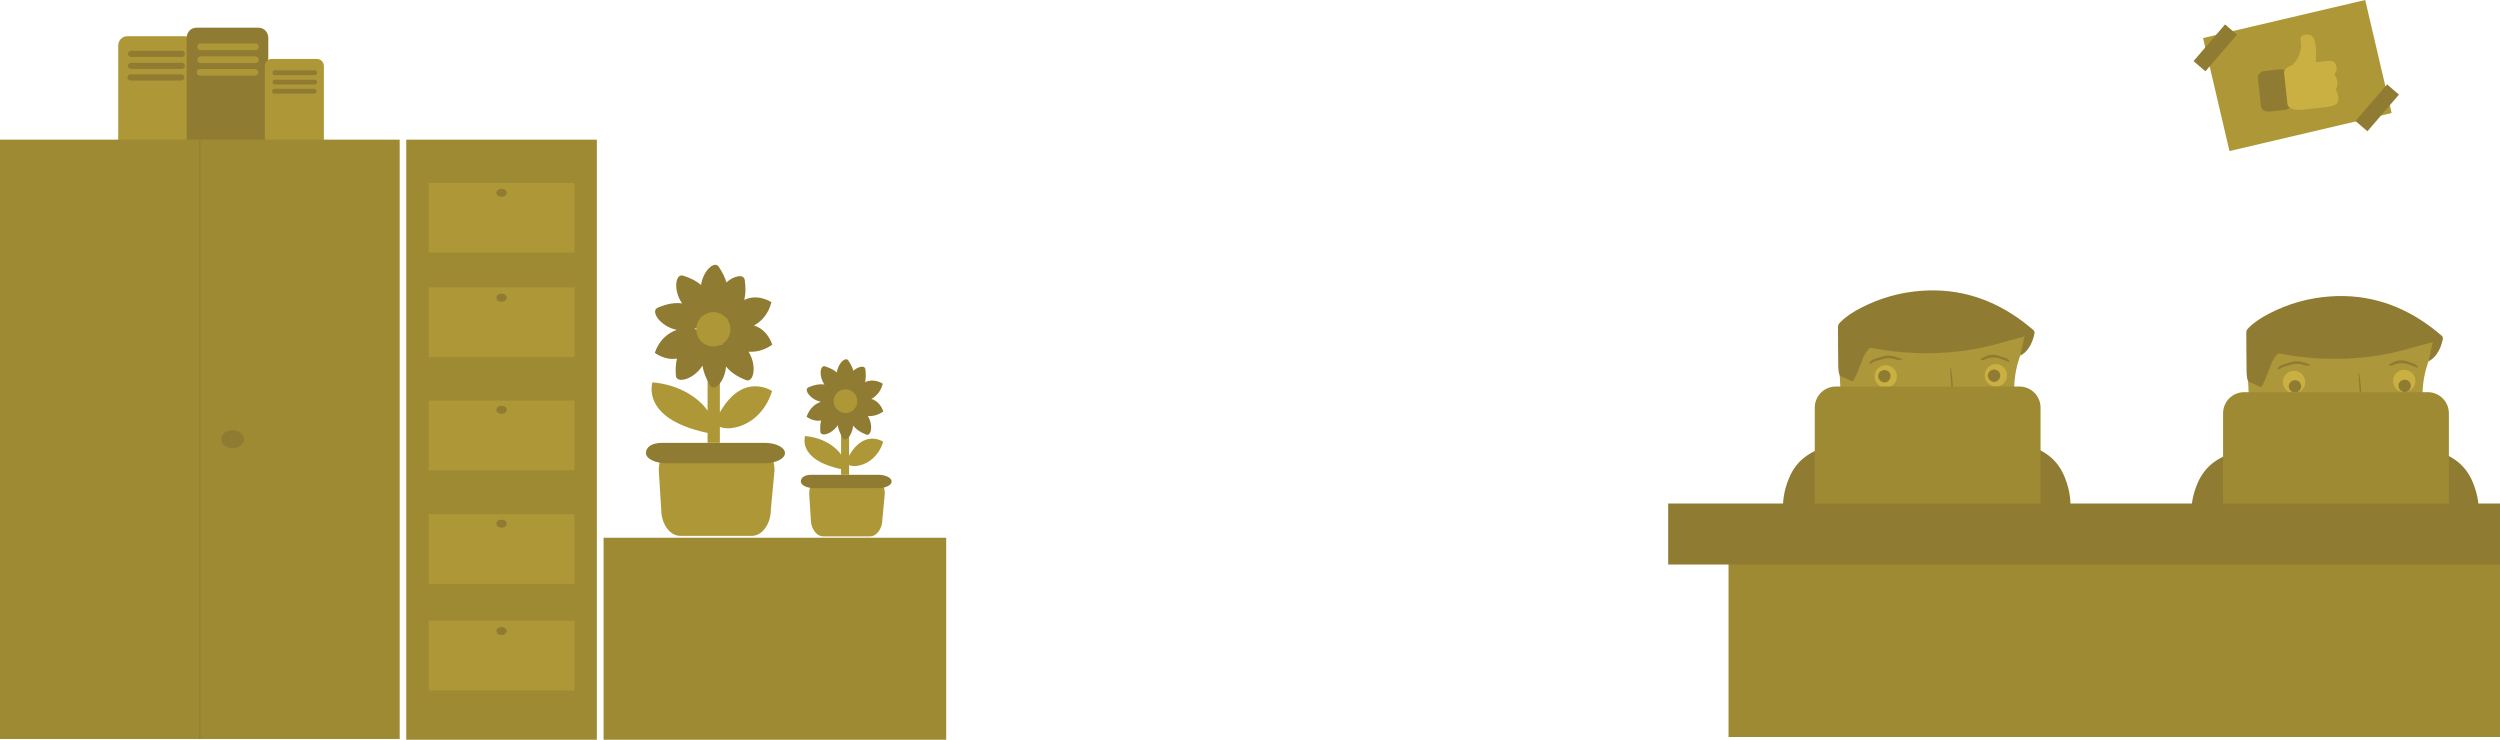 <?xml version="1.0" encoding="utf-8"?>
<!-- Generator: Adobe Illustrator 16.0.0, SVG Export Plug-In . SVG Version: 6.00 Build 0)  -->
<!DOCTYPE svg PUBLIC "-//W3C//DTD SVG 1.1//EN" "http://www.w3.org/Graphics/SVG/1.1/DTD/svg11.dtd">
<svg version="1.1" id="Layer_1" xmlns="http://www.w3.org/2000/svg" xmlns:xlink="http://www.w3.org/1999/xlink" x="0px" y="0px"
	 width="1905.762px" height="563.928px" viewBox="0 0 1905.762 563.928" enable-background="new 0 0 1905.762 563.928"
	 xml:space="preserve">
<g>
	<g>
		<g>
			<path fill-rule="evenodd" clip-rule="evenodd" fill="#AD973B" d="M1405.648,337.536c-1.363-12.311-2.252-24.654-2.545-37.043
				c-0.109-4.671-0.428-9.338-0.651-14.008c0.842-0.456,1.535,0.055,2.233,0.377c1.737,0.797,3.492,1.567,5.246,2.336
				c2.245,0.98,2.459,0.87,3.627-1.407c1.876-3.659,3.465-7.441,4.671-11.354c1.172-3.812,3.201-7.067,5.563-10.197
				c0.95-1.265,2.033-1.704,3.586-1.401c6.416,1.251,12.874,2.212,19.381,2.862c4.722,0.475,9.451,0.915,14.196,0.988
				c9.097,0.142,18.202,0.117,27.273-0.8c13.297-1.35,26.377-3.815,39.188-7.669c4.611-1.392,9.352-2.324,13.941-3.806
				c1.036-0.336,2.273-0.27,2.02,1.204c-0.788,4.604-1.359,9.278-3.424,13.568c-2.718,7.612-4.239,15.387-4.481,23.542
				c-0.383,12.922-0.949,25.84-1.095,38.772c-0.624,0.68-1.468,0.854-2.318,0.984c-6.454,0.98-12.952,1.537-19.456,2.061
				c-4.791,0.387-9.595,0.607-14.373,1.141c-9.783,0.336-19.543,1.115-29.333,1.338c-3.806,0.09-7.613,0.326-11.424,0.271
				c-9.034,0.094-18.08,0.295-27.099-0.047c-7.499-0.285-15.025-0.246-22.498-1.078
				C1407.097,338.084,1406.276,338.155,1405.648,337.536z"/>
			<path fill-rule="evenodd" clip-rule="evenodd" fill="#907B32" d="M1405.648,337.536c17.242,1.121,34.513,1.332,51.783,1.246
				c0.665,0.6,0.674,1.412,0.679,2.207c0.008,2.047,0.066,4.094-0.03,6.145c0.124,2.514,0.062,5.025,0.062,7.537
				c0.007,23.543,0.004,47.086,0,70.627c0,1.256,0.061,2.516-0.158,3.76c-0.47,2.895-0.176,5.811-0.242,8.717
				c-0.045,1.982,0.007,3.967-0.028,5.951c-0.03,1.545-0.789,2.301-2.325,2.324c-2.043,0.033-4.107,0.203-6.132-0.047
				c-3.232-0.396-6.463-0.246-9.696-0.324c-11.609-0.271-23.213-0.803-34.829-0.826c-1.047-0.004-2.119-0.074-3.08-0.596
				c-1.508-0.102-3.017-0.281-4.525-0.271c-1.167,0.014-1.606-0.24-1.47-1.555c0.66-6.438,1.213-12.879,1.822-19.32
				c0.855-9.072,1.724-18.141,2.591-27.209c1.001-10.512,2.012-21.023,3.014-31.537c0.194-2.039,0.348-4.078,0.563-6.115
				c0.102-0.955-0.276-1.268-1.206-1.311c-2.028-0.094-3.911,0.371-5.757,1.158c-2.396,1.021-4.555,2.428-6.416,4.209
				c-3.028,2.9-3.266,6.654-2.717,10.488c1.002,7.027,3.941,13.354,7.301,19.508c1.617,2.961,1.627,2.955-1.306,4.797
				c-0.164,0.635-0.67,0.965-1.182,1.264c-6.378,3.703-12.553,7.732-18.671,11.842c-1.373,0.918-2.843,1.643-4.333,2.334
				c-0.312,0.09-0.655,0.123-0.932,0.273c-2.268,1.213-2.332,1.248-3.472-1.195c-7.414-15.871-7.773-32.014-0.811-48
				c5.91-13.568,17.148-20.699,31.283-23.691c2.906-0.613,5.85-0.914,8.808-1.057C1405.23,338.823,1405.72,338.557,1405.648,337.536
				z"/>
			<path fill-rule="evenodd" clip-rule="evenodd" fill="#3DA7A8" d="M1401.65,444.256c0.418-0.178,0.825-0.492,1.309-0.285
				c1.08,0.469,2.218,0.299,3.325,0.275c8.574-0.191,17.135,0.381,25.694,0.541c4.803,0.088,9.625-0.053,14.409,0.328
				c3.03,0.248,6.045,0.262,9.064,0.357c1.328,0.047,1.697-0.447,1.679-1.719c-0.06-4.166-0.034-8.328-0.011-12.496
				c0.008-0.697-0.256-1.469,0.362-2.072c0.577-0.504,1.279-0.6,2.006-0.596c2.921,0.004,5.844-0.104,8.759,0.061
				c1.603,0.223,2.729,1.293,3.775,2.357c2.126,2.154,4.615,3.918,6.625,6.188c1.016,1.15,1.825,1.09,2.921-0.002
				c2.237-2.232,4.112-4.793,6.459-6.916c0.784-0.713,1.495-1.506,2.638-1.613c3.127-0.016,6.256-0.414,9.359,0.236
				c0.977,0.674,0.867,1.725,0.879,2.695c0.038,3.502-0.009,7.002,0.026,10.504c0.019,2.08,0.229,2.395,2.255,2.301
				c5.928-0.266,11.856-0.418,17.78-0.59c6.595-0.184,13.176-0.695,19.775-0.549c1.189,0.027,2.29,0.205,2.282,1.787
				c0.816,10.51,1.617,21.016,2.452,31.521c0.877,11.031,1.806,22.057,2.674,33.084c0.249,3.152,0.37,6.312,0.548,9.467
				c0.461,1.348-0.07,2.074-1.395,2.492c-2.33,0.732-4.744,1.066-7.093,1.742c-6.073,1.75-12.215,3.223-18.352,4.742
				c-1.312-0.182-1.423-1.225-1.525-2.205c-0.925-9.135-1.893-18.266-2.824-27.402c-1.2-11.828-2.509-23.646-3.604-35.484
				c-0.152-1.637-0.91-2.27-2.554-2.27c-18.741,0.031-37.488-0.195-56.227,0.135c-6.99,0.121-13.978,0.135-20.969,0.275
				c-2.759,0.053-2.684,0.02-2.635,2.717c0.134,7.27-0.202,14.551,0.11,21.809c0.428,10.043,0.228,20.082,0.372,30.121
				c0.034,2.436,0.517,4.855,0.34,7.312c-0.092,1.258-0.472,2.211-1.95,2.23c-0.504,0.018-1.01,0.012-1.502-0.105
				c-4.304-0.562-8.62-0.143-12.934-0.229c-1.494,0.027-2.995,0.09-4.484-0.16c-3.167-0.566-6.363-0.137-9.547-0.262
				c-0.966-0.039-1.96,0.078-2.839-0.492c-0.854-1.01-0.236-2.141-0.205-3.201c0.52-16.328,1.064-32.662,1.647-48.994
				C1400.857,462.682,1401.273,453.467,1401.65,444.256z"/>
			<path fill-rule="evenodd" clip-rule="evenodd" fill="#267B7B" d="M1538.106,375.135c1.045,11.428,2.009,22.861,3.01,34.301
				c0.949,10.836,1.819,21.691,2.977,32.506c0.16,1.508-1.271,1.914-1.07,3.107c-0.359-0.859-0.91-1.205-1.933-1.217
				c-6.511-0.107-13.004,0.432-19.513,0.551c-3.33,0.07-6.688,0.137-10.029,0.277c-3.012,0.131-6.016,0.463-9.041,0.449
				c-1.68-0.01-2.315-0.369-2.249-2.182c0.138-3.889,0.05-7.783,0.023-11.672c-0.007-0.695,0.254-1.469-0.362-2.07
				c-0.635-0.695-0.66-1.568-0.64-2.428c0.207-9.32-0.346-18.629-0.486-27.945c-0.214-13.674-0.56-27.344-0.809-41.018
				c-0.075-4.219-0.272-8.447-0.266-12.674c-0.082-1.945-0.019-3.889-0.019-5.832c0-0.787,0.065-1.562,0.605-2.203
				c6.155-0.496,12.309-1.004,18.467-1.486c5.898-0.457,11.777-1.057,17.605-2.1c0.526,5.703,1.091,11.402,1.563,17.109"/>
			<path fill-rule="evenodd" clip-rule="evenodd" fill="#907B32" d="M1539.954,271.187c0.995-4.819,2.377-9.557,3.142-14.633
				c-3.809,1.017-7.47,1.933-11.1,2.971c-9.24,2.64-18.502,5.2-28,6.782c-15.659,2.609-31.409,3.534-47.275,2.676
				c-10.091-0.548-20.074-1.806-29.982-3.729c-1.076-0.209-1.546,0.152-2.258,0.916c-4.206,4.516-5.504,10.416-7.743,15.866
				c-1,2.44-2.026,4.862-3.254,7.205c-0.644,1.227-1.279,1.719-2.753,0.968c-2.691-1.377-5.51-2.496-8.278-3.724
				c-1.034-2.748-1.091-5.676-1.147-8.515c-0.193-9.642-0.106-19.294-0.192-28.94c-0.013-1.615,0.947-2.563,1.898-3.527
				c4.455-4.507,9.779-7.806,15.348-10.698c14.729-7.65,30.386-12.057,46.966-13.179c28.743-1.938,54.256,6.581,77.097,23.792
				c2.422,1.826,4.735,3.79,7.074,5.72c0.997,0.818,1.748,1.419,1.372,3.236c-0.866,4.155-2.259,7.978-4.729,11.395
				C1544.501,268.036,1542.487,269.922,1539.954,271.187z"/>
			<path fill-rule="evenodd" clip-rule="evenodd" fill="#359899" d="M1521.987,527.655c2.925-0.969,5.93-1.635,8.928-2.338
				c4.339-1.02,8.619-2.289,12.922-3.465c1.128-0.309,2.289-0.42,3.429-0.797c1.127-0.375,1.437-0.928,1.431-1.934
				c-0.064,1.822,1.438,2.215,2.634,2.455c6.608,1.344,12.587,4.031,18.11,7.883c2.417,1.684,4.662,3.494,6.15,6.043
				c0.593,1.023,1.981,1.418,2.055,2.783c0.798,3.062-0.2,4.893-3.682,4.861c-16.79-0.16-33.583-0.053-50.378-0.107
				c-1.542-0.006-3.487,0.797-4.531-1.006c-1.137-1.967-0.403-3.906,0.699-5.695C1519.828,533.266,1520.64,530.389,1521.987,527.655
				z"/>
			<path fill-rule="evenodd" clip-rule="evenodd" fill="#359899" d="M1369.359,412.538c0.23-0.225,0.428-0.506,0.696-0.67
				c7.904-4.812,15.391-10.279,23.494-14.77c0.688,2.227,2.02,4.137,3.074,6.186c0.381,0.738,0.58,1.391,0.27,2.229
				c-2.255,6.109-5.402,11.588-10.724,15.57c-4.956,3.703-10.845,3.922-15.852,0.574c-3.444-2.297-3.466-4.795-0.132-7.354
				c0.429-0.332,1.43-0.375,1.023-1.375C1370.786,411.879,1369.996,412.571,1369.359,412.538z"/>
			<path fill-rule="evenodd" clip-rule="evenodd" fill="#359899" d="M1428.972,524.811c0.393,0,0.785,0,1.178,0
				c1.097,1.182,1.182,2.764,1.622,4.193c0.714,2.332,1.316,4.701,1.777,7.1c0.005,0.215-0.045,0.416-0.151,0.602
				c0.001,0.111,0.005,0.215,0.008,0.326c-0.4,0.453-0.941,0.41-1.465,0.404c-12.137-0.182-24.271-0.018-36.406-0.094
				c-0.969-0.004-2.008,0.164-2.774-0.695c1.891-4.227,4.071-8.299,6.527-12.227c4.082-0.324,8.163-0.318,12.249-0.01
				c1.454,0.01,2.913,0.014,4.369,0.02c3.449,0.418,6.907,0.068,10.358,0.197C1427.165,524.661,1428.089,524.417,1428.972,524.811z"
				/>
			<path fill-rule="evenodd" clip-rule="evenodd" fill="#267B7B" d="M1392.76,536.647c12.113,0.023,24.229,0.049,36.345,0.066
				c1.444,0,2.886-0.033,4.301,0.318h-0.007c0.221,0.555,0.51,1.08,0.662,1.658c0.024,0.463,0.066,0.924,0.066,1.387
				c0.009,2.627-0.339,2.99-2.932,2.994c-12.06,0.006-24.12,0.004-36.179,0.004c-3.194,0-4.208-1.26-3.562-4.422
				c0.08-0.381,0.162-0.762,0.245-1.146C1392.053,537.221,1392.405,536.93,1392.76,536.647z"/>
			<path fill-rule="evenodd" clip-rule="evenodd" fill="#267B7B" d="M1498.306,337.086c-0.021,2.68-0.039,5.357-0.059,8.037
				c-0.991,2.564-3.035,4.357-4.726,6.408c-0.673,0.814-1.306,0.113-1.812-0.359c-1.479-1.389-2.868-2.857-4.317-4.27
				c-2.019-2.082-4.156-4.051-6.112-6.188c-1.126-1.23-1.949-1.043-2.846,0.131c-1.806,2.355-3.876,4.484-5.673,6.844
				c-1.455,1.686-2.903,3.371-4.331,5.076c-1.302,1.559-1.854,1.654-3.421,0.379c-2.476-2.025-5.238-3.707-7.427-6.082
				c-0.048-2.758-0.1-5.52-0.15-8.281c8.297-0.305,16.595-0.59,24.887-0.926C1487.65,337.641,1492.979,337.346,1498.306,337.086z"/>
			<path fill-rule="evenodd" clip-rule="evenodd" fill="#CAB042" d="M1530.015,286.277c-0.053,4.733-3.928,8.46-8.709,8.387
				c-4.635-0.075-8.345-3.891-8.324-8.572c0.012-4.746,3.84-8.52,8.608-8.482C1526.324,277.646,1530.065,281.491,1530.015,286.277z"
				/>
			<path fill-rule="evenodd" clip-rule="evenodd" fill="#CAB042" d="M1446.009,286.963c-0.009,4.747-3.837,8.528-8.6,8.493
				c-4.662-0.028-8.41-3.79-8.434-8.462c-0.025-4.768,3.757-8.589,8.501-8.596C1442.229,278.394,1446.019,282.197,1446.009,286.963z
				"/>
			<path fill-rule="evenodd" clip-rule="evenodd" fill="#267B7B" d="M1439.288,308.852c7.977,5.492,16.644,9.32,26.233,10.938
				c18.298,3.082,35.211-0.414,50.692-10.709c0.217-0.145,0.441-0.281,0.668-0.41c0.047-0.025,0.121-0.002,0.187-0.002
				c-0.587,1.4-0.833,1.688-3.203,3.41c-6.702,4.863-14.325,7.549-22.35,9.049c-12.251,2.289-24.404,1.834-36.261-2.281
				c-5.949-2.062-11.602-4.719-16.027-9.426C1439.073,309.211,1439.093,309.022,1439.288,308.852z"/>
			<path fill-rule="evenodd" clip-rule="evenodd" fill="#907B32" d="M1487.201,280.399c0.641,4.282,1.202,8.573,1.378,12.913
				c0.197,4.802,0.399,9.6,0.636,14.399c0.046,0.957-0.48,1.385-1.249,1.449c-6.013,0.518-11.937,0.07-17.698-1.838
				c-0.134-0.045-0.211-0.273-0.566-0.752c1.361,0,2.44,0.012,3.517,0c3.947-0.045,7.892,0.092,11.838-0.354
				c1.806-0.201,2.56-0.902,2.583-2.715c0.066-5.803-0.114-11.589-0.742-17.364c-0.118-1.111-0.062-2.24-0.08-3.361
				C1486.783,281.958,1486.052,281.025,1487.201,280.399z"/>
			<path fill-rule="evenodd" clip-rule="evenodd" fill="#907B32" d="M1450.345,273.788c-2.013,0.885-3.341,0.942-4.878,0.351
				c-3.762-1.443-7.566-1.248-11.422-0.059c-2.671,0.826-5.483,1.205-7.758,3.04c-0.31,0.246-0.802,0.294-1.107-0.007
				c-0.46-0.455-0.018-0.855,0.24-1.187c0.924-1.185,2.304-1.964,3.593-2.294c3.095-0.789,5.951-2.263,9.259-2.541
				C1442.507,270.737,1446.049,272.44,1450.345,273.788z"/>
			<path fill-rule="evenodd" clip-rule="evenodd" fill="#907B32" d="M1509.439,273.963c4.835-3.271,9.842-4.874,15.552-2.336
				c1.578,0.698,3.436,0.753,4.902,1.85c0.364,0.271,0.791,0.474,1.103,0.791c0.393,0.403,1.127,0.918,0.736,1.45
				c-0.52,0.707-1.076-0.052-1.66-0.301c-5.686-2.421-11.431-4.48-17.49-1.175C1511.431,274.871,1510.492,274.275,1509.439,273.963z
				"/>
			<path fill-rule="evenodd" clip-rule="evenodd" fill="#3DA7A8" d="M1472.015,327.262c4.818,2.494,9.729,2.246,14.994,0.479
				C1482.849,333.305,1476.362,332.991,1472.015,327.262z"/>
			<path fill-rule="evenodd" clip-rule="evenodd" fill="#3DA7A8" d="M1457.582,347.063c2.793,1.502,5.145,3.631,7.519,5.662
				c1.618,1.387,2.304,0.631,3.266-0.531c1.37-1.662,2.522-3.527,4.328-4.793c2.335,1.721,3.934,3.959,3.688,6.928
				c-0.661,8.033-1.768,16.027-2.633,24.045c-1.354,12.482-2.853,24.947-4.2,37.434c-0.192,1.771-0.369,3.551-0.606,5.318
				c-0.355,2.67-0.891,5.342,0.084,8c-3.846,0.018-7.693,0.043-11.544,0.061c-0.025-7.057-0.082-14.115-0.075-21.166
				c0.018-19.73,0.06-39.455,0.1-59.184C1457.507,348.249,1457.556,347.655,1457.582,347.063z"/>
			<path fill-rule="evenodd" clip-rule="evenodd" fill="#267B7B" d="M1469.026,429.125c-1.227-0.959-1.365-2.203-1.193-3.68
				c1.437-12.24,2.832-24.486,4.225-36.734c1.331-11.719,2.639-23.443,3.965-35.168c0.056-0.488-0.028-0.914-0.282-1.316
				c-1.016-1.611-2.031-3.217-3.046-4.824c1.773-3.037,4.383-5.4,6.539-8.125c0.381-0.486,0.707-0.453,1.105-0.016
				c2.301,2.537,5.027,4.658,7.159,7.355c0.24,1.238-0.489,2.164-1.091,3.088c-1.208,1.879-1.445,3.846-1.199,6.057
				c0.931,8.467,1.707,16.955,2.581,25.426c0.884,8.543,1.729,17.088,2.591,25.625c0.576,5.785,1.173,11.566,1.721,17.352
				c0.188,1.971,0.275,4.082-2.204,4.951c-2.819,2.953-5.685,5.867-8.443,8.883c-0.892,0.979-1.416,1.117-2.457,0.135
				C1475.74,435.065,1472.36,432.118,1469.026,429.125z"/>
			<path fill-rule="evenodd" clip-rule="evenodd" fill="#3DA7A8" d="M1489.896,429.116c1.741-1.41,1.847-3.24,1.634-5.32
				c-1.764-17.055-3.451-34.119-5.175-51.18c-0.588-5.84-1.088-11.693-1.899-17.504c-0.486-3.5,1.718-5.783,3.042-8.494
				c1.721,1.133,2.967,2.768,4.424,4.18c0.673,0.658,1.044,0.941,1.755-0.029c1.434-1.943,3.036-3.77,4.57-5.645
				c0.188,9.102,0.381,18.197,0.562,27.301c0.27,13.252,0.428,26.51,0.844,39.758c0.181,5.67,0.23,11.338,0.266,17.004
				C1496.58,429.165,1493.239,429.137,1489.896,429.116z"/>
			<path fill-rule="evenodd" clip-rule="evenodd" fill="#907B32" d="M1520.075,281.694c2.666,0,4.688,1.941,4.732,4.544
				c0.045,2.618-2.167,4.944-4.671,4.911c-2.588-0.035-4.813-2.28-4.807-4.843C1515.342,283.875,1517.583,281.697,1520.075,281.694z
				"/>
			<path fill-rule="evenodd" clip-rule="evenodd" fill="#907B32" d="M1441.202,286.796c-0.033,2.53-2.206,4.759-4.64,4.754
				c-2.561-0.004-4.819-2.248-4.838-4.804c-0.017-2.508,2.309-4.718,4.901-4.656C1439.261,282.155,1441.232,284.18,1441.202,286.796
				z"/>
		</g>
		<path fill-rule="evenodd" clip-rule="evenodd" fill="#907B32" d="M1533.853,357.034c-0.101-0.957,0.278-1.271,1.211-1.314
			c2.024-0.09,3.909,0.373,5.756,1.16c2.394,1.018,4.55,2.426,6.412,4.209c3.028,2.898,3.271,6.654,2.718,10.486
			c-1.003,7.027-3.938,13.357-7.3,19.508c-1.617,2.963-1.627,2.957,1.304,4.797c0.168,0.631,0.671,0.969,1.184,1.262
			c6.376,3.703,12.55,7.734,18.675,11.844c1.366,0.922,2.836,1.645,4.328,2.336c0.314,0.088,0.653,0.121,0.934,0.271
			c2.27,1.215,2.328,1.25,3.471-1.193c7.415-15.873,7.772-32.018,0.809-48.004c-5.91-13.562-17.147-20.695-31.282-23.688
			c-2.907-0.615-5.853-0.914-8.81-1.055c-0.992-0.047-1.481-0.316-1.41-1.334"/>
		<path fill-rule="evenodd" clip-rule="evenodd" fill="#359899" d="M1568.14,411.321c-0.23-0.227-0.428-0.508-0.697-0.674
			c-7.902-4.809-15.392-10.273-23.491-14.77c-0.69,2.23-2.024,4.139-3.072,6.186c-0.388,0.74-0.585,1.393-0.273,2.232
			c2.253,6.107,5.405,11.586,10.729,15.57c4.948,3.703,10.84,3.922,15.846,0.574c3.445-2.301,3.467-4.797,0.132-7.357
			c-0.428-0.326-1.43-0.371-1.024-1.373C1566.713,410.665,1567.5,411.35,1568.14,411.321z"/>
		<path fill-rule="evenodd" clip-rule="evenodd" fill="#267B7B" d="M1521.072,536.647c16.642,0.023,33.283,0.049,49.927,0.066
			c1.987,0,3.964-0.033,5.904,0.318h-0.007c0.303,0.555,0.704,1.08,0.912,1.658c0.03,0.463,0.089,0.924,0.091,1.387
			c0.015,2.627-0.463,2.99-4.027,2.994c-16.568,0.006-33.132,0.004-49.701,0.004c-4.39,0-5.776-1.26-4.89-4.422
			c0.107-0.381,0.221-0.762,0.333-1.146C1520.099,537.221,1520.586,536.93,1521.072,536.647z"/>
	</g>
	<path fill="#9F8A34" d="M1555.517,386.891c0,8.879-7.184,16.074-16.048,16.074h-140.021c-8.869,0-16.049-7.195-16.049-16.074
		v-76.166c0-8.875,7.18-16.068,16.049-16.068h140.021c8.864,0,16.048,7.193,16.048,16.068V386.891z"/>
	<path fill-rule="evenodd" clip-rule="evenodd" fill="#359899" d="M1858.753,372.235c-0.247-0.244-0.461-0.549-0.748-0.725
		c-8.521-5.186-16.591-11.078-25.325-15.92c-0.742,2.402-2.18,4.457-3.312,6.666c-0.409,0.797-0.625,1.502-0.291,2.406
		c2.429,6.58,5.824,12.486,11.559,16.777c5.342,3.994,11.688,4.232,17.09,0.621c3.706-2.479,3.731-5.164,0.135-7.926
		c-0.457-0.354-1.54-0.402-1.101-1.482C1857.215,371.526,1858.066,372.266,1858.753,372.235z"/>
	<g>
		<g>
			<path fill-rule="evenodd" clip-rule="evenodd" fill="#AD973B" d="M1716.915,341.844c-1.364-12.312-2.255-24.658-2.547-37.043
				c-0.108-4.672-0.424-9.338-0.65-14.006c0.846-0.459,1.534,0.052,2.234,0.376c1.738,0.798,3.491,1.565,5.245,2.331
				c2.243,0.984,2.46,0.873,3.625-1.403c1.882-3.656,3.467-7.442,4.671-11.357c1.173-3.808,3.202-7.064,5.562-10.195
				c0.952-1.262,2.034-1.7,3.593-1.4c6.409,1.254,12.872,2.213,19.378,2.862c4.719,0.471,9.449,0.916,14.192,0.988
				c9.103,0.142,18.204,0.116,27.275-0.802c13.298-1.347,26.378-3.813,39.187-7.669c4.615-1.389,9.354-2.319,13.941-3.804
				c1.037-0.337,2.273-0.268,2.021,1.202c-0.792,4.605-1.36,9.282-3.425,13.569c-2.718,7.612-4.239,15.389-4.479,23.544
				c-0.386,12.922-0.95,25.842-1.098,38.77c-0.622,0.682-1.468,0.855-2.319,0.984c-6.451,0.984-12.952,1.541-19.455,2.062
				c-4.79,0.383-9.593,0.607-14.373,1.139c-9.781,0.34-19.541,1.119-29.332,1.342c-3.805,0.086-7.611,0.324-11.425,0.268
				c-9.033,0.098-18.076,0.297-27.1-0.045c-7.498-0.283-15.021-0.244-22.495-1.08
				C1718.364,342.395,1717.544,342.463,1716.915,341.844z"/>
			<path fill-rule="evenodd" clip-rule="evenodd" fill="#907B32" d="M1716.915,341.844c17.242,1.117,34.507,1.33,51.781,1.25
				c0.667,0.596,0.677,1.408,0.679,2.201c0.01,2.045,0.068,4.096-0.029,6.145c0.126,2.514,0.061,5.027,0.061,7.539
				c0.007,23.543,0.002,47.086,0,70.627c0,1.254,0.065,2.516-0.157,3.76c-0.471,2.895-0.175,5.807-0.24,8.715
				c-0.05,1.984,0.003,3.969-0.032,5.953c-0.029,1.543-0.784,2.299-2.321,2.324c-2.048,0.037-4.114,0.205-6.135-0.047
				c-3.232-0.396-6.464-0.25-9.693-0.324c-11.609-0.273-23.215-0.799-34.827-0.828c-1.049,0-2.122-0.07-3.083-0.594
				c-1.512-0.104-3.019-0.283-4.525-0.273c-1.169,0.014-1.61-0.238-1.47-1.557c0.663-6.434,1.213-12.879,1.819-19.32
				c0.855-9.066,1.726-18.135,2.589-27.205c1.002-10.51,2.015-21.021,3.017-31.535c0.193-2.039,0.348-4.08,0.566-6.115
				c0.1-0.959-0.276-1.27-1.211-1.312c-2.024-0.096-3.912,0.371-5.755,1.156c-2.396,1.023-4.552,2.43-6.415,4.213
				c-3.03,2.896-3.268,6.652-2.718,10.486c0.999,7.027,3.942,13.355,7.301,19.51c1.618,2.961,1.63,2.951-1.303,4.793
				c-0.166,0.635-0.67,0.969-1.184,1.264c-6.378,3.703-12.552,7.734-18.674,11.844c-1.368,0.916-2.838,1.643-4.331,2.334
				c-0.312,0.088-0.652,0.123-0.932,0.273c-2.271,1.213-2.33,1.248-3.473-1.193c-7.414-15.875-7.772-32.02-0.807-48.006
				c5.909-13.564,17.146-20.697,31.283-23.686c2.905-0.617,5.852-0.918,8.808-1.057
				C1716.495,343.133,1716.984,342.866,1716.915,341.844z"/>
			<path fill-rule="evenodd" clip-rule="evenodd" fill="#3DA7A8" d="M1712.917,448.565c0.418-0.172,0.824-0.49,1.309-0.283
				c1.08,0.469,2.219,0.297,3.323,0.271c8.572-0.191,17.134,0.383,25.698,0.545c4.797,0.086,9.623-0.059,14.404,0.328
				c3.031,0.242,6.046,0.256,9.064,0.357c1.332,0.043,1.697-0.451,1.682-1.723c-0.061-4.162-0.037-8.328-0.012-12.494
				c0.006-0.697-0.258-1.471,0.364-2.068c0.574-0.512,1.281-0.604,2.004-0.602c2.919,0.008,5.844-0.104,8.755,0.062
				c1.605,0.223,2.729,1.295,3.778,2.357c2.125,2.152,4.615,3.916,6.626,6.189c1.016,1.15,1.827,1.09,2.922-0.002
				c2.236-2.234,4.108-4.795,6.459-6.922c0.781-0.709,1.492-1.502,2.639-1.605c3.122-0.023,6.253-0.418,9.355,0.236
				c0.98,0.668,0.867,1.719,0.881,2.691c0.035,3.504-0.01,7,0.027,10.504c0.02,2.08,0.227,2.395,2.253,2.301
				c5.93-0.268,11.857-0.422,17.784-0.59c6.591-0.184,13.172-0.695,19.773-0.551c1.188,0.029,2.287,0.207,2.282,1.789
				c0.815,10.51,1.614,21.016,2.449,31.521c0.881,11.029,1.807,22.057,2.677,33.084c0.249,3.154,0.37,6.312,0.546,9.467
				c0.465,1.348-0.068,2.074-1.39,2.49c-2.33,0.734-4.748,1.068-7.096,1.746c-6.072,1.75-12.219,3.219-18.352,4.738
				c-1.314-0.178-1.427-1.223-1.527-2.201c-0.924-9.139-1.894-18.27-2.822-27.402c-1.203-11.83-2.508-23.646-3.607-35.488
				c-0.149-1.633-0.908-2.27-2.549-2.266c-18.744,0.031-37.49-0.199-56.231,0.131c-6.989,0.121-13.978,0.137-20.968,0.275
				c-2.76,0.057-2.678,0.02-2.636,2.719c0.135,7.271-0.199,14.549,0.111,21.809c0.428,10.041,0.224,20.08,0.371,30.117
				c0.033,2.439,0.517,4.861,0.337,7.316c-0.09,1.258-0.466,2.209-1.945,2.229c-0.505,0.021-1.006,0.014-1.504-0.105
				c-4.301-0.561-8.62-0.137-12.93-0.225c-1.497,0.027-2.996,0.088-4.484-0.16c-3.168-0.566-6.366-0.143-9.547-0.266
				c-0.974-0.041-1.964,0.08-2.841-0.492c-0.857-1.01-0.235-2.141-0.205-3.195c0.52-16.334,1.062-32.666,1.645-48.996
				C1712.12,466.989,1712.538,457.778,1712.917,448.565z"/>
			<path fill-rule="evenodd" clip-rule="evenodd" fill="#267B7B" d="M1849.371,379.442c1.048,11.43,2.008,22.865,3.009,34.301
				c0.945,10.838,1.82,21.691,2.979,32.508c0.162,1.506-1.271,1.91-1.069,3.107c-0.361-0.859-0.914-1.203-1.933-1.217
				c-6.514-0.107-13.008,0.428-19.512,0.555c-3.332,0.064-6.691,0.135-10.031,0.273c-3.013,0.129-6.015,0.463-9.043,0.445
				c-1.68-0.01-2.316-0.367-2.248-2.18c0.137-3.889,0.049-7.787,0.023-11.674c-0.008-0.693,0.256-1.467-0.359-2.062
				c-0.636-0.699-0.662-1.57-0.645-2.432c0.209-9.322-0.344-18.629-0.484-27.945c-0.215-13.674-0.562-27.346-0.809-41.018
				c-0.074-4.221-0.273-8.445-0.264-12.676c-0.083-1.943-0.02-3.889-0.02-5.832c0-0.783,0.066-1.564,0.604-2.203
				c6.156-0.494,12.307-1.006,18.466-1.484c5.9-0.457,11.779-1.059,17.606-2.102c0.526,5.707,1.091,11.402,1.563,17.113"/>
			<path fill-rule="evenodd" clip-rule="evenodd" fill="#907B32" d="M1851.219,275.493c0.993-4.819,2.379-9.555,3.146-14.633
				c-3.812,1.016-7.474,1.938-11.103,2.973c-9.241,2.641-18.503,5.201-27.999,6.782c-15.661,2.607-31.409,3.533-47.279,2.676
				c-10.086-0.548-20.073-1.808-29.975-3.728c-1.081-0.211-1.554,0.146-2.268,0.913c-4.203,4.517-5.503,10.417-7.741,15.865
				c-0.997,2.444-2.021,4.867-3.249,7.203c-0.646,1.228-1.281,1.723-2.757,0.97c-2.691-1.375-5.506-2.496-8.276-3.72
				c-1.033-2.75-1.09-5.679-1.148-8.518c-0.191-9.643-0.104-19.292-0.191-28.94c-0.017-1.613,0.945-2.563,1.901-3.527
				c4.45-4.507,9.774-7.806,15.345-10.697c14.73-7.652,30.387-12.06,46.962-13.18c28.746-1.942,54.261,6.582,77.102,23.793
				c2.42,1.825,4.735,3.788,7.074,5.718c0.995,0.819,1.75,1.417,1.371,3.238c-0.867,4.152-2.26,7.977-4.728,11.393
				C1855.767,272.344,1853.751,274.23,1851.219,275.493z"/>
			<path fill-rule="evenodd" clip-rule="evenodd" fill="#359899" d="M1833.251,531.961c2.929-0.969,5.931-1.635,8.93-2.338
				c4.337-1.018,8.62-2.285,12.92-3.463c1.129-0.309,2.293-0.42,3.433-0.797c1.125-0.379,1.433-0.934,1.428-1.934
				c-0.062,1.824,1.437,2.211,2.638,2.455c6.604,1.346,12.583,4.033,18.108,7.885c2.412,1.678,4.658,3.496,6.146,6.039
				c0.593,1.027,1.982,1.422,2.061,2.787c0.8,3.061-0.205,4.889-3.683,4.857c-16.792-0.158-33.584-0.051-50.379-0.107
				c-1.544-0.004-3.49,0.797-4.53-1.006c-1.14-1.969-0.404-3.902,0.699-5.697C1831.091,537.577,1831.904,534.7,1833.251,531.961z"/>
			<path fill-rule="evenodd" clip-rule="evenodd" fill="#359899" d="M1680.624,416.846c0.229-0.227,0.428-0.506,0.698-0.67
				c7.902-4.812,15.394-10.277,23.493-14.773c0.687,2.232,2.021,4.139,3.075,6.186c0.378,0.744,0.578,1.395,0.268,2.234
				c-2.254,6.105-5.401,11.586-10.726,15.568c-4.954,3.703-10.844,3.922-15.849,0.574c-3.447-2.299-3.467-4.795-0.129-7.355
				c0.425-0.328,1.426-0.373,1.021-1.373C1682.054,416.188,1681.262,416.877,1680.624,416.846z"/>
			<path fill-rule="evenodd" clip-rule="evenodd" fill="#359899" d="M1740.233,529.118c0.395,0,0.787,0,1.182,0
				c1.098,1.182,1.183,2.764,1.62,4.195c0.712,2.334,1.319,4.699,1.779,7.102c0.007,0.215-0.046,0.414-0.149,0.598
				c0,0.111,0,0.219,0.006,0.326c-0.403,0.457-0.939,0.41-1.467,0.404c-12.134-0.178-24.269-0.018-36.405-0.09
				c-0.968-0.004-2.008,0.16-2.775-0.697c1.892-4.229,4.071-8.305,6.526-12.227c4.087-0.326,8.166-0.316,12.247-0.01
				c1.462,0.008,2.918,0.014,4.375,0.021c3.445,0.414,6.903,0.066,10.355,0.197C1738.432,528.971,1739.355,528.727,1740.233,529.118
				z"/>
			<path fill-rule="evenodd" clip-rule="evenodd" fill="#267B7B" d="M1704.023,540.956c12.117,0.021,24.232,0.047,36.348,0.068
				c1.444,0,2.886-0.037,4.3,0.314l-0.006,0.004c0.216,0.551,0.51,1.08,0.662,1.658c0.021,0.459,0.064,0.92,0.064,1.381
				c0.01,2.627-0.335,2.994-2.93,2.994c-12.062,0.008-24.123,0.008-36.18,0c-3.195,0-4.211-1.25-3.562-4.412
				c0.078-0.381,0.162-0.762,0.245-1.148C1703.317,541.528,1703.671,541.241,1704.023,540.956z"/>
			<path fill-rule="evenodd" clip-rule="evenodd" fill="#267B7B" d="M1809.57,341.393c-0.021,2.68-0.038,5.359-0.059,8.039
				c-0.992,2.561-3.032,4.359-4.723,6.406c-0.673,0.818-1.31,0.115-1.811-0.357c-1.479-1.387-2.872-2.857-4.32-4.268
				c-2.02-2.086-4.158-4.057-6.111-6.191c-1.129-1.229-1.947-1.041-2.851,0.135c-1.806,2.352-3.872,4.48-5.669,6.838
				c-1.454,1.688-2.903,3.373-4.332,5.082c-1.3,1.557-1.854,1.65-3.42,0.375c-2.478-2.021-5.234-3.705-7.424-6.084
				c-0.05-2.756-0.101-5.516-0.155-8.273c8.296-0.307,16.596-0.59,24.887-0.928C1798.915,341.95,1804.241,341.655,1809.57,341.393z"
				/>
			<path fill-rule="evenodd" clip-rule="evenodd" fill="#CAB042" d="M1841.278,290.587c-0.054,4.732-3.924,8.46-8.713,8.384
				c-4.63-0.074-8.337-3.889-8.321-8.569c0.015-4.75,3.842-8.521,8.608-8.486C1837.592,281.951,1841.332,285.798,1841.278,290.587z"
				/>
			<path fill-rule="evenodd" clip-rule="evenodd" fill="#CAB042" d="M1757.276,291.272c-0.012,4.746-3.839,8.529-8.599,8.492
				c-4.669-0.03-8.414-3.788-8.438-8.462c-0.028-4.766,3.754-8.591,8.502-8.597C1753.491,282.702,1757.286,286.509,1757.276,291.272
				z"/>
			<path fill-rule="evenodd" clip-rule="evenodd" fill="#267B7B" d="M1750.555,313.163c7.976,5.49,16.642,9.32,26.23,10.93
				c18.303,3.086,35.214-0.408,50.694-10.703c0.219-0.146,0.439-0.281,0.67-0.408c0.045-0.025,0.118-0.004,0.182-0.002
				c-0.581,1.396-0.83,1.684-3.2,3.406c-6.706,4.865-14.326,7.551-22.35,9.049c-12.252,2.293-24.403,1.834-36.261-2.279
				c-5.947-2.062-11.601-4.725-16.027-9.426C1750.338,313.522,1750.357,313.331,1750.555,313.163z"/>
			<path fill-rule="evenodd" clip-rule="evenodd" fill="#907B32" d="M1798.464,284.706c0.646,4.285,1.201,8.577,1.38,12.911
				c0.198,4.801,0.399,9.604,0.636,14.405c0.047,0.955-0.479,1.385-1.25,1.449c-6.011,0.512-11.932,0.066-17.696-1.838
				c-0.134-0.047-0.211-0.271-0.563-0.752c1.361,0,2.439,0.006,3.514-0.002c3.948-0.041,7.892,0.09,11.839-0.354
				c1.803-0.203,2.556-0.9,2.579-2.717c0.07-5.801-0.111-11.586-0.739-17.359c-0.121-1.112-0.059-2.243-0.08-3.369
				C1798.05,286.267,1797.314,285.334,1798.464,284.706z"/>
			<path fill-rule="evenodd" clip-rule="evenodd" fill="#907B32" d="M1761.61,278.094c-2.011,0.886-3.337,0.945-4.875,0.356
				c-3.765-1.443-7.57-1.251-11.427-0.063c-2.671,0.828-5.482,1.21-7.754,3.039c-0.312,0.247-0.804,0.298-1.109-0.005
				c-0.461-0.453-0.019-0.854,0.242-1.188c0.924-1.185,2.298-1.962,3.591-2.294c3.096-0.787,5.955-2.262,9.259-2.539
				C1753.771,275.042,1757.313,276.751,1761.61,278.094z"/>
			<path fill-rule="evenodd" clip-rule="evenodd" fill="#907B32" d="M1820.703,278.271c4.839-3.27,9.842-4.874,15.556-2.337
				c1.571,0.7,3.437,0.754,4.899,1.85c0.362,0.27,0.79,0.471,1.103,0.788c0.396,0.405,1.128,0.921,0.736,1.45
				c-0.521,0.713-1.075-0.047-1.658-0.299c-5.684-2.418-11.433-4.481-17.491-1.172
				C1822.696,279.18,1821.757,278.582,1820.703,278.271z"/>
			<path fill-rule="evenodd" clip-rule="evenodd" fill="#3DA7A8" d="M1783.28,331.571c4.819,2.494,9.727,2.242,14.991,0.479
				C1794.114,337.612,1787.627,337.297,1783.28,331.571z"/>
			<path fill-rule="evenodd" clip-rule="evenodd" fill="#3DA7A8" d="M1768.852,351.368c2.791,1.506,5.139,3.635,7.512,5.666
				c1.619,1.383,2.304,0.631,3.267-0.531c1.373-1.662,2.522-3.527,4.33-4.797c2.33,1.727,3.931,3.963,3.688,6.93
				c-0.663,8.035-1.768,16.025-2.638,24.047c-1.348,12.48-2.847,24.949-4.196,37.436c-0.193,1.771-0.364,3.547-0.603,5.318
				c-0.359,2.668-0.896,5.338,0.083,7.996c-3.85,0.021-7.696,0.041-11.545,0.066c-0.028-7.059-0.084-14.119-0.077-21.174
				c0.017-19.725,0.06-39.455,0.099-59.178C1768.771,352.553,1768.821,351.961,1768.852,351.368z"/>
			<path fill-rule="evenodd" clip-rule="evenodd" fill="#267B7B" d="M1780.295,433.432c-1.229-0.959-1.366-2.205-1.196-3.676
				c1.44-12.244,2.832-24.486,4.222-36.734c1.335-11.725,2.64-23.447,3.969-35.168c0.058-0.49-0.028-0.916-0.284-1.318
				c-1.014-1.613-2.029-3.219-3.045-4.826c1.774-3.035,4.384-5.395,6.539-8.125c0.381-0.482,0.707-0.449,1.106-0.012
				c2.297,2.537,5.024,4.654,7.161,7.352c0.24,1.238-0.498,2.166-1.091,3.092c-1.211,1.873-1.447,3.842-1.205,6.053
				c0.933,8.471,1.708,16.955,2.586,25.426c0.883,8.541,1.729,17.086,2.589,25.629c0.578,5.781,1.174,11.564,1.719,17.352
				c0.189,1.969,0.275,4.084-2.201,4.947c-2.824,2.953-5.688,5.867-8.442,8.887c-0.894,0.975-1.416,1.113-2.456,0.137
				C1787.005,439.372,1783.628,436.428,1780.295,433.432z"/>
			<path fill-rule="evenodd" clip-rule="evenodd" fill="#3DA7A8" d="M1801.163,433.422c1.742-1.408,1.848-3.242,1.632-5.318
				c-1.765-17.053-3.45-34.119-5.176-51.184c-0.592-5.836-1.083-11.689-1.896-17.504c-0.487-3.498,1.719-5.779,3.044-8.492
				c1.717,1.135,2.969,2.768,4.421,4.182c0.677,0.658,1.042,0.941,1.757-0.031c1.432-1.945,3.034-3.771,4.567-5.643
				c0.188,9.098,0.381,18.199,0.566,27.303c0.269,13.248,0.423,26.508,0.842,39.756c0.179,5.668,0.231,11.336,0.267,17.008
				C1807.845,433.471,1804.505,433.446,1801.163,433.422z"/>
			<path fill-rule="evenodd" clip-rule="evenodd" fill="#907B32" d="M1833.052,289.427c2.667,0,4.687,1.943,4.73,4.548
				c0.047,2.614-2.165,4.944-4.672,4.909c-2.586-0.035-4.812-2.281-4.803-4.841C1828.316,291.609,1830.56,289.429,1833.052,289.427z
				"/>
			<path fill-rule="evenodd" clip-rule="evenodd" fill="#907B32" d="M1754.176,294.531c-0.029,2.528-2.201,4.756-4.639,4.752
				c-2.559-0.003-4.821-2.247-4.835-4.805c-0.017-2.507,2.312-4.716,4.898-4.651
				C1752.238,289.891,1754.206,291.915,1754.176,294.531z"/>
		</g>
		<path fill-rule="evenodd" clip-rule="evenodd" fill="#907B32" d="M1845.118,361.338c-0.1-0.955,0.279-1.27,1.209-1.312
			c2.026-0.09,3.909,0.375,5.757,1.158c2.394,1.021,4.555,2.43,6.415,4.213c3.024,2.9,3.263,6.652,2.718,10.49
			c-1.004,7.025-3.941,13.35-7.302,19.506c-1.615,2.959-1.631,2.953,1.305,4.795c0.164,0.635,0.668,0.967,1.182,1.262
			c6.378,3.705,12.553,7.732,18.674,11.844c1.369,0.918,2.84,1.643,4.33,2.334c0.314,0.092,0.655,0.125,0.933,0.273
			c2.268,1.211,2.33,1.248,3.471-1.193c7.415-15.873,7.773-32.02,0.809-48.004c-5.91-13.566-17.145-20.697-31.284-23.688
			c-2.902-0.613-5.848-0.916-8.805-1.057c-0.993-0.049-1.482-0.312-1.412-1.336"/>
		<path fill-rule="evenodd" clip-rule="evenodd" fill="#359899" d="M1879.405,415.627c-0.23-0.227-0.428-0.506-0.698-0.668
			c-7.898-4.812-15.392-10.283-23.493-14.773c-0.685,2.23-2.021,4.137-3.073,6.184c-0.379,0.738-0.578,1.396-0.269,2.236
			c2.252,6.105,5.401,11.584,10.727,15.564c4.954,3.707,10.842,3.926,15.852,0.58c3.439-2.303,3.463-4.797,0.128-7.361
			c-0.429-0.324-1.433-0.369-1.022-1.375C1877.979,414.969,1878.77,415.657,1879.405,415.627z"/>
		<path fill-rule="evenodd" clip-rule="evenodd" fill="#267B7B" d="M1832.339,540.956c16.64,0.021,33.285,0.047,49.93,0.068
			c1.979,0,3.962-0.037,5.904,0.314l-0.01,0.004c0.303,0.551,0.703,1.08,0.917,1.658c0.026,0.459,0.083,0.92,0.083,1.381
			c0.016,2.627-0.463,2.994-4.028,2.994c-16.565,0.008-33.131,0.008-49.696,0c-4.393,0-5.782-1.25-4.897-4.412
			c0.108-0.381,0.224-0.762,0.338-1.148C1831.363,541.528,1831.851,541.241,1832.339,540.956z"/>
	</g>
	<path fill="#9F8A34" d="M1866.786,391.2c0,8.875-7.186,16.074-16.052,16.074h-140.022c-8.865,0-16.049-7.199-16.049-16.074v-76.166
		c0-8.877,7.184-16.072,16.049-16.072h140.022c8.866,0,16.052,7.195,16.052,16.072V391.2z"/>
	<rect x="1317.66" y="394.774" fill="#9F8A34" width="588.102" height="167.055"/>
	<rect x="1271.669" y="383.833" fill="#907B32" width="634.093" height="46.51"/>
	<path fill-rule="evenodd" clip-rule="evenodd" fill="#AE9737" d="M147.635,99.858c0,3.909-3.059,7.083-6.833,7.083H90.132
		c0,1.561,0-3.174,0-7.083v-65.15c0-3.915,3.059-7.086,6.829-7.086h43.84c3.774,0,6.833,3.171,6.833,7.086V99.858z"/>
	<path fill-rule="evenodd" clip-rule="evenodd" fill="#907B32" d="M140.974,41.057c0,1.291-1.046,2.337-2.336,2.337H99.917
		c-1.288,0-2.333-1.046-2.333-2.337l0,0c0-1.292,1.045-2.337,2.333-2.337h38.721C139.928,38.72,140.974,39.766,140.974,41.057
		L140.974,41.057z"/>
	<path fill-rule="evenodd" clip-rule="evenodd" fill="#907B32" d="M140.974,50.19c0,1.291-1.046,2.338-2.336,2.338H99.917
		c-1.288,0-2.333-1.047-2.333-2.338l0,0c0-1.292,1.045-2.337,2.333-2.337h38.721C139.928,47.853,140.974,48.898,140.974,50.19
		L140.974,50.19z"/>
	<path fill-rule="evenodd" clip-rule="evenodd" fill="#907B32" d="M140.578,59.06c0,1.292-1.046,2.337-2.335,2.337h-38.72
		c-1.29,0-2.335-1.045-2.335-2.337l0,0c0-1.292,1.046-2.339,2.335-2.339h38.72C139.532,56.721,140.578,57.768,140.578,59.06
		L140.578,59.06z"/>
	<path fill-rule="evenodd" clip-rule="evenodd" fill="#907B32" d="M204.515,99.274c0,4.234,0,7.667,0,7.667h-62.227
		c0,0,0-3.433,0-7.667V28.77c0-4.236,3.306-7.666,7.389-7.666h47.447c4.08,0,7.391,3.43,7.391,7.666V99.274z"/>
	<path fill-rule="evenodd" clip-rule="evenodd" fill="#AE9737" d="M197.305,35.642c0,1.397-1.129,2.53-2.526,2.53h-41.902
		c-1.395,0-2.526-1.133-2.526-2.53l0,0c0-1.395,1.131-2.529,2.526-2.529h41.902C196.176,33.113,197.305,34.247,197.305,35.642
		L197.305,35.642z"/>
	<path fill-rule="evenodd" clip-rule="evenodd" fill="#AE9737" d="M197.305,45.525c0,1.398-1.129,2.529-2.526,2.529h-41.902
		c-1.395,0-2.526-1.131-2.526-2.529l0,0c0-1.395,1.131-2.53,2.526-2.53h41.902C196.176,42.996,197.305,44.13,197.305,45.525
		L197.305,45.525z"/>
	<path fill-rule="evenodd" clip-rule="evenodd" fill="#AE9737" d="M196.881,55.125c0,1.396-1.133,2.529-2.526,2.529h-41.905
		c-1.397,0-2.526-1.134-2.526-2.529l0,0c0-1.397,1.129-2.53,2.526-2.53h41.905C195.748,52.595,196.881,53.728,196.881,55.125
		L196.881,55.125z"/>
	<path fill-rule="evenodd" clip-rule="evenodd" fill="#AE9737" d="M246.905,101.462c0,3.063,0,5.545,0,5.545h-45.009
		c0,1.223,0-2.482,0-5.545V50.464c0-3.061,2.392-5.547,5.346-5.547h34.317c2.953,0,5.346,2.486,5.346,5.547V101.462z"/>
	<path fill-rule="evenodd" clip-rule="evenodd" fill="#907B32" d="M241.691,55.437c0,1.01-0.817,1.83-1.826,1.83h-30.312
		c-1.009,0-1.826-0.82-1.826-1.83l0,0c0-1.011,0.817-1.83,1.826-1.83h30.312C240.875,53.607,241.691,54.425,241.691,55.437
		L241.691,55.437z"/>
	<path fill-rule="evenodd" clip-rule="evenodd" fill="#907B32" d="M241.691,62.588c0,1.009-0.817,1.828-1.826,1.828h-30.312
		c-1.009,0-1.826-0.819-1.826-1.828l0,0c0-1.012,0.817-1.832,1.826-1.832h30.312C240.875,60.756,241.691,61.576,241.691,62.588
		L241.691,62.588z"/>
	<path fill-rule="evenodd" clip-rule="evenodd" fill="#907B32" d="M241.382,69.527c0,1.01-0.818,1.829-1.828,1.829h-30.308
		c-1.009,0-1.829-0.818-1.829-1.829l0,0c0-1.011,0.82-1.83,1.829-1.83h30.308C240.564,67.697,241.382,68.517,241.382,69.527
		L241.382,69.527z"/>
	<polygon fill="#AE9737" points="1823.155,86.148 1699.538,115.152 1679.38,29.005 1803,0 	"/>
	<polygon fill="#907B32" points="1705.231,26.425 1681.198,54.38 1672.144,46.574 1696.179,18.62 	"/>
	<polygon fill="#907B32" points="1828.73,72.12 1804.696,100.076 1795.643,92.267 1819.676,64.312 	"/>
	<g>
		<path fill="#907B32" d="M1746.861,78.297c0.287,2.682-2.025,5.126-5.166,5.464l-11.991,1.288c-3.141,0.338-5.918-1.56-6.205-4.244
			l-2.273-21.228c-0.287-2.683,2.022-5.127,5.164-5.463l11.995-1.289c3.139-0.338,5.918,1.561,6.206,4.243L1746.861,78.297z"/>
		<path fill="#CAB042" d="M1782.469,73.713c-0.202-2.431-1.897-5.502-1.897-5.502c3.459-5.869-1.115-11.642-1.115-11.642
			c3.758-3.858,0.423-8.445,0.423-8.445c-0.587-0.94-1.444-2.148-7.157-1.536l-7.478,0.803c0.429-4.648,1.358-19.791-4.546-20.842
			c-6.979-1.247-7.309,2.864-7.021,4.032c0.272,1.095,2.374,10.028-6.126,19.021c-3.96,1.176-6.644,3.506-6.39,5.887l2.556,23.851
			c0.322,3.012,5.211,4.952,10.921,4.34l17.169-1.846c5.711-0.612,8.565-1.75,9.367-2.799
			C1781.625,78.449,1782.806,77.762,1782.469,73.713z"/>
	</g>
	<rect y="106.451" fill="#9F8A34" width="304.681" height="456.881"/>
	
		<line fill="none" stroke="#907B32" stroke-width="0.75" stroke-miterlimit="10" x1="152.341" y1="106.451" x2="152.341" y2="563.333"/>
	<path fill="#907B32" d="M186.045,334.799c0,3.773-3.923,6.832-8.764,6.832c-4.84,0-8.762-3.059-8.762-6.832
		c0-3.777,3.922-6.838,8.762-6.838C182.123,327.961,186.045,331.022,186.045,334.799z"/>
	<rect x="309.683" y="106.451" fill="#9F8A34" width="145.303" height="457.477"/>
	<rect x="326.79" y="139.45" fill="#AE9737" width="111.089" height="53.101"/>
	<rect x="326.79" y="219.109" fill="#AE9737" width="111.089" height="53.101"/>
	<rect x="326.79" y="305.434" fill="#AE9737" width="111.089" height="53.102"/>
	<rect x="326.79" y="391.946" fill="#AE9737" width="111.089" height="53.1"/>
	<rect x="326.79" y="473.202" fill="#AE9737" width="111.089" height="53.1"/>
	<ellipse fill="#907B32" cx="382.334" cy="146.986" rx="3.913" ry="3.052"/>
	<ellipse fill="#907B32" cx="382.334" cy="226.93" rx="3.913" ry="3.051"/>
	<ellipse fill="#907B32" cx="382.334" cy="312.389" rx="3.913" ry="3.051"/>
	<ellipse fill="#907B32" cx="382.334" cy="399.184" rx="3.913" ry="3.051"/>
	<path fill="#907B32" d="M386.247,481.042c0,1.682-1.751,3.051-3.913,3.051c-2.162,0-3.913-1.369-3.913-3.051
		c0-1.688,1.75-3.055,3.913-3.055C384.496,477.987,386.247,479.354,386.247,481.042z"/>
	<rect x="460.118" y="409.928" fill="#9F8A34" width="261.165" height="154"/>
	<path fill="#AE9737" d="M587.628,388.276c0,11.174-6.544,20.23-14.618,20.23h-54.345c-8.073,0-14.618-9.057-14.618-20.23
		l-1.867-29.727c0-11.174,6.545-20.23,14.619-20.23h59.011c8.07,0,14.618,9.057,14.618,20.23L587.628,388.276z"/>
	<path fill="#907B32" d="M598.39,345.375c0,4.293-6.976,7.773-15.583,7.773h-74.791c-8.607,0-15.582-3.48-15.582-7.773v-0.021
		c0-4.295,3.859-7.777,12.464-7.777h77.908c8.607,0,15.583,3.482,15.583,7.777V345.375z"/>
	<path fill="#AE9737" d="M497.406,291.426c0,0-9.532,27.375,41.013,38.387C553.284,333.049,540.691,295.521,497.406,291.426z"/>
	<path fill="#AE9737" d="M588.534,298.083c0,0-24.17-16.572-42.353,21.246C540.836,330.448,577.957,332.176,588.534,298.083z"/>
	<rect x="539.391" y="278.896" fill="#AE9737" width="9.369" height="58.681"/>
	<path fill="#907B32" d="M588.674,262.79c0,0-3.055-11.399-13.944-14.649c5.715-3.062,10.957-8.641,13.338-17.753
		c0,0-10.126-6.939-20.734-1.742c1.031-3.989,1.31-8.979,0.376-15.257c-0.684-4.579-7.874-3.494-13.997,1.896
		c-0.989-3.565-2.817-7.537-5.829-11.961c-3.241-4.76-11.744,2.77-13.498,13.87c-3.145-2.698-7.53-5.154-13.639-7.066
		c-5.854-1.833-7.751,11.005-0.805,21.183c-4.795-0.754-10.871-0.055-18.574,3.264c-5.849,2.518,1.82,14.242,14.54,16.918
		c-6.654,2.255-13.301,7.503-16.756,17.411c0,0,7.529,6.086,16.915,4.413c-0.879,3.544-1.25,7.838-0.849,13.073
		c0.475,6.223,13.478,3.038,20.268-7.588c0.671,4.229,2.409,9.178,5.76,14.951c3.023,5.212,11.28-2.574,12.23-14.394
		c2.902,3.782,7.656,7.426,15.211,10.402c5.817,2.293,8.62-10.896,1.959-21.665C576.156,268.507,582.373,267.159,588.674,262.79z
		 M545.892,257.16c0,0-3.477,1.499-6.478,5.167c-0.14-1.696-0.414-3.456-0.872-5.293c0,0-1.52-0.148-3.775,0.077
		c1.468-2.778-1.1-5.293-5.493-6.403c2.412-0.788,4.883-1.93,7.384-3.553c0,0-0.588-2.498-2.302-5.527
		c1.552,0.462,3.207,0.827,4.984,1.067c0,0,0.789-1.528,1.442-3.955c0.474,0.562,0.967,1.121,1.501,1.676
		c0,0,1.25-0.569,2.951-1.751c0.254,1.823,0.667,3.71,1.31,5.676c0,0,3.658,0.102,7.972-1.454c-0.331,0.661-0.662,1.327-0.982,2.039
		c-0.949,2.102,0.227,3.895,2.634,5.021c-1.024,0.403-2.066,0.84-3.152,1.347c-2.162,1.011-2.383,3.257-1.148,5.791
		c-0.587,1.204-1.46,3.294-1.997,5.908C548.813,261.046,547.502,259.094,545.892,257.16z"/>
	<ellipse fill="#AE9737" cx="543.777" cy="251.001" rx="13.033" ry="13.053"/>
	<path fill="#AE9737" d="M672.667,395.659c0,7.299-4.275,13.219-9.551,13.219h-35.507c-5.272,0-9.549-5.92-9.549-13.219
		l-1.219-19.424c0-7.297,4.276-13.215,9.55-13.215h38.553c5.276,0,9.553,5.918,9.553,13.215L672.667,395.659z"/>
	<path fill="#907B32" d="M679.699,367.036c0,2.805-4.561,5.08-10.182,5.08h-48.864c-5.623,0-10.181-2.275-10.181-5.08v-0.014
		c0-2.805,2.523-5.08,8.146-5.08h50.898c5.621,0,10.182,2.275,10.182,5.08V367.036z"/>
	<path fill="#AE9737" d="M613.72,332.383c0,0-6.228,17.885,26.797,25.08C650.229,359.575,642,335.059,613.72,332.383z"/>
	<path fill="#AE9737" d="M673.259,336.731c0,0-15.792-10.824-27.67,13.881C642.097,357.877,666.349,359.006,673.259,336.731z"/>
	<rect x="641.151" y="324.196" fill="#AE9737" width="6.121" height="37.746"/>
	<g>
		<path fill="#907B32" d="M673.351,313.674c0,0-1.996-7.447-9.112-9.572c3.736-1.998,7.161-5.644,8.716-11.598
			c0,0-6.614-4.532-13.545-1.14c0.674-2.605,0.855-5.865,0.246-9.965c-0.448-2.993-5.146-2.281-9.145,1.236
			c-0.648-2.328-1.841-4.923-3.809-7.814c-2.118-3.108-7.673,1.811-8.818,9.061c-2.055-1.762-4.921-3.365-8.914-4.615
			c-3.822-1.198-5.062,7.188-0.524,13.838c-3.131-0.492-7.102-0.036-12.135,2.133c-3.821,1.645,1.189,9.306,9.5,11.056
			c-4.349,1.473-8.69,4.902-10.948,11.373c0,0,4.918,3.979,11.05,2.885c-0.575,2.316-0.815,5.121-0.555,8.543
			c0.311,4.064,8.808,1.98,13.243-4.961c0.439,2.764,1.573,5.996,3.763,9.768c1.977,3.406,7.368-1.68,7.989-9.402
			c1.897,2.469,5.003,4.852,9.94,6.797c3.799,1.498,5.634-7.121,1.28-14.156C665.171,317.407,669.234,316.528,673.351,313.674z
			 M645.398,309.995c0,0-2.271,0.98-4.23,3.377c-0.092-1.107-0.271-2.258-0.57-3.457c0,0-0.994-0.096-2.468,0.051
			c0.959-1.816,2.282-3.461-0.589-4.186c1.578-0.516,0.192-1.262,1.826-2.32c0,0-0.384-1.633-1.504-3.609
			c1.015,0.299,2.097,0.539,3.258,0.697c0,0,0.515-1,0.942-2.584c0.309,0.365,0.631,0.731,0.979,1.093c0,0,0.815-0.371,1.928-1.145
			c0.166,1.192,0.435,2.423,0.855,3.708c0,0,2.389,0.066,5.208-0.947c-0.216,0.432-0.433,0.863-0.644,1.33
			c-0.618,1.373,0.15,2.543,1.724,3.281c-0.668,0.264-1.353,0.549-2.062,0.881c-1.412,0.66-1.556,2.127-0.749,3.781
			c-0.384,0.789-0.956,2.152-1.307,3.861C647.306,312.536,646.45,311.258,645.398,309.995z"/>
		<path fill="#AE9737" d="M653.552,305.805c0,4.997-4.04,9.039-9.024,9.039c-4.984,0-9.027-4.042-9.027-9.039
			c0-4.99,4.043-9.035,9.027-9.035C649.513,296.77,653.552,300.815,653.552,305.805z"/>
	</g>
</g>
</svg>
